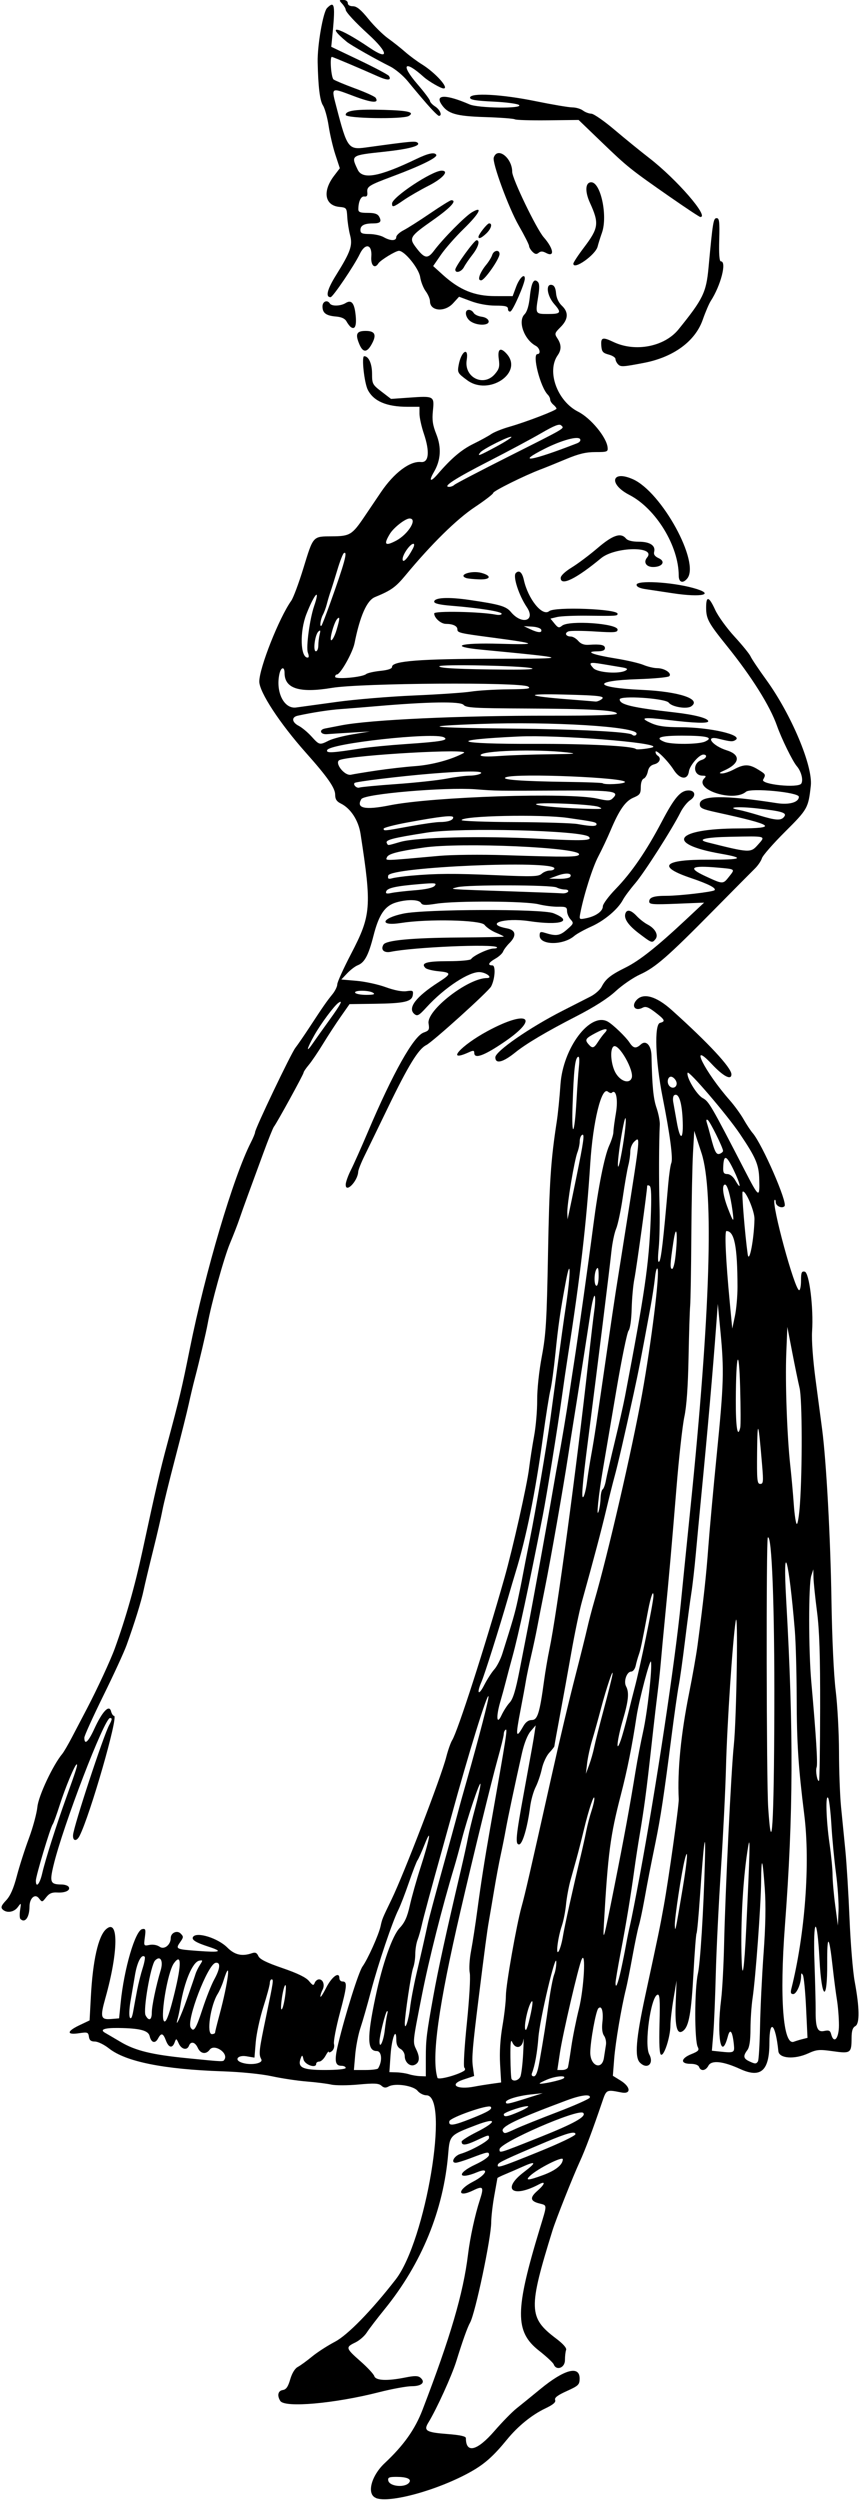 <?xml version="1.0" encoding="UTF-8" standalone="no"?>
<svg xmlns:rdf="http://www.w3.org/1999/02/22-rdf-syntax-ns#" xmlns="http://www.w3.org/2000/svg" height="1111.9" viewBox="0 0 382.5 1111.875" width="382.5" version="1.1" xmlns:cc="http://creativecommons.org/ns#" xmlns:dc="http://purl.org/dc/elements/1.1/">
<path d="m167.15 1110.9c-4.155-1.673-2.076-9.799 3.953-15.454 8.486-7.96 13.458-14.97 16.821-23.721 12.417-32.307 18.124-51.796 20.234-69.092 0.916-7.508 3.112-17.646 5.231-24.145 1.924-5.899 1.523-6.513-2.852-4.375-7.236 3.538-7.3-0.172-0.066-3.886 5.851-3.004 7.389-6.521 1.837-4.202-8.6 3.593-9.398 0.602-0.9-3.374 3.583-1.677 6.094-3.44 6.094-4.279 0-1.581-0.48-1.494-8.424 1.525-2.829 1.075-5.707 1.954-6.397 1.954-2.361 0-0.651-3.125 2.165-3.956 4.722-1.394 12.65-5.817 12.653-7.059 0.005-1.533 0.052-1.543-5.699 1.122-4.763 2.207-6.485 2.333-6.485 0.475 0-0.479 2.953-2.358 6.562-4.175 9.208-4.637 9.283-6.724 0.117-3.24-11.912 4.527-11.962 4.578-12.644 12.8-2.084 25.11-11.796 48.856-28.298 69.19-3.348 4.125-6.916 8.79-7.929 10.367-1.013 1.577-3.325 3.574-5.138 4.438-4.365 2.082-4.238 2.536 2.334 8.321 3.096 2.725 5.867 5.703 6.157 6.618 0.635 2 5.744 2.221 13.825 0.599 4.074-0.818 5.614-0.802 6.663 0.069 2.434 2.02 0.653 3.808-3.792 3.808-2.271 0-8.871 1.21-14.665 2.688-19.743 5.038-41.855 6.992-43.833 3.874-1.52-2.394-1.036-4.54 1.095-4.857 1.504-0.224 2.343-1.426 3.304-4.732 0.799-2.752 2.079-4.853 3.374-5.542 1.148-0.61 3.986-2.673 6.306-4.584 2.32-1.911 6.924-4.891 10.23-6.623 5.633-2.951 16.26-13.848 27.009-27.698 13.37-17.226 24.147-81.902 13.648-81.902-1.268 0-3.032-0.898-3.921-1.996-1.871-2.31-10.009-3.53-12.87-1.929-1.297 0.726-2.131 0.636-3.216-0.346-1.183-1.071-3.138-1.171-10.172-0.522-4.789 0.442-10.247 0.456-12.13 0.03-1.883-0.425-6.798-1.043-10.923-1.372-4.125-0.33-11.086-1.376-15.469-2.326-4.726-1.024-13.691-1.921-22.031-2.205-26.188-0.892-42.981-4.281-50.441-10.181-2.128-1.683-4.939-3.06-6.245-3.06-1.766 0-2.455-0.554-2.682-2.156-0.282-1.991-0.623-2.109-4.453-1.534-5.584 0.837-5.438-0.872 0.306-3.595l4.453-2.111 0.578-10.771c0.853-15.898 3.278-26.647 6.714-29.756 5.685-5.145 5.552 9.919-0.27 30.617-2.395 8.514-2.073 9.67 2.58 9.285l3.523-0.291 0.689-6.915c1.512-15.163 6.501-32.183 9.612-32.79 1.476-0.288 1.623 0.17 1.16 3.618-0.524 3.905-0.502 3.942 2.071 3.427 1.547-0.309 3.391 0.034 4.551 0.846 2.006 1.405 4.884-0.897 4.884-3.905 0-2.313 2.797-3.604 4.38-2.022 1.339 1.339 1.335 1.671-0.047 3.644-2.302 3.286-2.174 3.356 7.45 4.078 10.55 0.791 11.731 0.338 4.919-1.884-5.582-1.821-7.552-3.067-6.792-4.296 1.52-2.459 11.011 0.464 15.24 4.693 3.311 3.311 6.564 4.055 11.007 2.517 1.451-0.502 2.158-0.177 2.815 1.296 0.632 1.417 3.625 2.909 10.719 5.342 6.68 2.291 10.469 4.137 11.794 5.747 1.68 2.041 2.035 2.155 2.549 0.817 0.328-0.855 1.198-1.555 1.932-1.555 1.827 0 2.668 2.573 1.533 4.694-0.514 0.96-0.934 2.282-0.934 2.938 0 0.656 1.16-1.104 2.578-3.91 2.488-4.925 5.859-7.375 5.859-4.259 0 0.811 0.598 1.475 1.328 1.475 2.285 0 2.142 1.834-1.087 13.977-1.727 6.492-2.913 12.705-2.637 13.806 0.293 1.168-0.08 2.486-0.895 3.162-0.768 0.638-1.414 0.791-1.435 0.342-0.021-0.45-0.667 0.342-1.436 1.76s-2.018 2.578-2.775 2.578c-0.757 0-1.376 0.45-1.376 1 0 2.187-5.074 0.441-5.631-1.937-0.477-2.036-0.635-2.12-1.206-0.635-1.615 4.202 0.622 5.323 10.62 5.323 5.603 0 9.342-0.375 9.342-0.938 0-0.516-0.857-0.938-1.904-0.938-2.87 0-3.213-2.299-1.443-9.694 3.115-13.02 9.095-32.054 10.829-34.472 2.354-3.28 7.175-14.013 8.017-17.845 0.743-3.384 0.714-3.312 4.937-12.051 5.525-11.434 21.99-54.306 24.262-63.172 0.795-3.105 1.99-6.509 2.655-7.564 2.451-3.892 14.635-41.71 23.272-72.232 3.719-13.144 10.026-41.189 10.93-48.608 0.45-3.688 1.459-10.184 2.243-14.435 0.784-4.252 1.4-11.424 1.369-15.938-0.034-4.815 0.818-12.858 2.059-19.457 1.847-9.82 2.199-15.66 2.765-45.938 0.595-31.823 1.226-41.32 3.894-58.594 0.518-3.352 1.255-10.734 1.639-16.406 1.105-16.313 13.234-32.4 21.079-27.956 2.303 1.305 7.971 6.755 9.582 9.213 1.774 2.707 2.888 2.9 5.114 0.885 2.276-2.06 4.614 0.437 4.711 5.033 0.285 13.511 0.816 19.04 2.221 23.136 0.884 2.578 1.548 5.953 1.474 7.5-0.386 8.075-0.445 24.838-0.127 35.625 0.198 6.703 0.038 15.352-0.354 19.219-0.474 4.669-0.4 6.716 0.22 6.094 0.836-0.839 1.809-9.188 3.987-34.219 0.381-4.383 1.008-8.713 1.393-9.624 0.832-1.97-0.569-12.556-3.877-29.283-3.191-16.135-3.759-32.356-1.158-33.036 2.551-0.667 2.242-1.358-2.103-4.697-2.998-2.304-4.258-2.774-5.563-2.076-3.453 1.848-5.346-0.812-2.561-3.597 3.068-3.068 8.731-1.365 15.421 4.638 16.356 14.678 26.579 25.68 26.579 28.606 0 2.813-3.593 0.932-8.786-4.6-10.327-11-3.099 3.475 8.074 16.168 2.042 2.32 4.796 6.117 6.118 8.438s3.134 5.062 4.025 6.094c4.297 4.972 15.666 31.058 14.183 32.541-1.15 1.23-3.91-0.08-3.91-1.79 0-0.804-0.221-1.241-0.492-0.97-1.539 1.539 8.957 40.133 10.915 40.133 0.455 0 0.827-1.929 0.827-4.287 0-3.578 0.272-4.236 1.641-3.974 2.025 0.386 3.973 16.148 3.28 26.543-0.262 3.929 0.364 12.583 1.559 21.562 1.098 8.25 2.409 18.164 2.913 22.031 1.861 14.278 3.708 48.143 4.144 75.938 0.268 17.088 1.026 33.309 1.885 40.312 0.79 6.445 1.452 18.68 1.47 27.188 0.018 8.508 0.424 19.477 0.902 24.375 0.478 4.898 1.335 13.547 1.904 19.219 0.569 5.672 1.411 19.383 1.871 30.469 0.46 11.086 1.49 23.685 2.288 27.997 2.2 11.884 2.299 18.799 0.284 19.927-1.196 0.67-1.645 2.114-1.655 5.325-0.022 6.671-0.416 6.948-8.302 5.83-6.071-0.861-7.213-0.761-11.004 0.966-6.11 2.784-12.931 2.278-13.261-0.984-1.245-12.289-3.981-14.806-3.981-3.662 0 12.378-3.823 15.795-12.984 11.601-7.648-3.501-12.778-4.042-14.143-1.492-1.237 2.312-3.372 2.612-4.15 0.583-0.339-0.883-1.772-1.406-3.85-1.406-4.588 0-4.352-2.411 0.422-4.321 3.1-1.24 3.583-1.772 2.853-3.136-1.53-2.859-1.482-25.897 0.069-32.766 1.045-4.628 2.482-27.737 3.096-49.777 0.445-15.999-0.499-9.247-2.22 15.862-0.58 8.467-1.254 15.716-1.498 16.111-0.244 0.394-0.863 8.415-1.377 17.824-0.948 17.367-2 23.386-4.441 25.412-2.809 2.332-3.881-1.474-3.454-12.263l0.396-9.979-1.351 7.969c-0.743 4.383-1.369 9.788-1.391 12.011-0.05 5.056-2.738 13.499-4.144 13.015-0.733-0.253-0.948-4.419-0.71-13.745 0.278-10.889 0.107-13.305-0.917-12.964-3.005 1.002-5.932 22.25-3.651 26.511 2.228 4.164-0.892 6.949-4.144 3.698-2.421-2.421-1.771-10.56 2.385-29.844 6.224-28.882 6.38-29.64 8.241-39.932 2.179-12.057 6.767-44.768 6.64-47.344-0.634-12.818 0.937-28.856 4.638-47.344 1.497-7.477 3.169-16.969 3.716-21.094 2.647-19.961 3.872-31.126 4.785-43.594 0.548-7.477 2.248-26.142 3.778-41.478 3.118-31.254 3.296-37.218 1.626-54.615l-1.17-12.188-0.66 8.906c-1.589 21.432-3.772 46.334-6.821 77.812-0.724 7.477-1.777 18.656-2.34 24.844-0.563 6.188-1.444 13.88-1.958 17.095-0.514 3.215-1.774 12.707-2.799 21.094s-2.279 17.358-2.787 19.937c-0.508 2.578-1.978 12.914-3.267 22.969-3.335 26.02-4.794 35.676-7.083 46.875-2.6 12.719-3.162 15.61-5.011 25.781-0.844 4.641-1.924 9.703-2.401 11.25-0.477 1.547-1.749 7.664-2.828 13.594-1.078 5.93-2.382 12.469-2.898 14.531-2.021 8.083-4.675 23.808-5.235 31.017l-0.589 7.58 3.408 2.106c4.59 2.837 4.818 6.196 0.361 5.311-6.679-1.325-6.624-1.352-8.492 4.142-4.322 12.712-7.625 21.513-10.025 26.719-3 6.506-10.598 25.655-12.09 30.469-10.814 34.897-10.685 38.839 1.577 48.097 3.171 2.394 4.791 4.243 4.464 5.095-0.282 0.735-0.513 2.779-0.513 4.541 0 3.432-3.852 4.859-5.005 1.854-0.285-0.743-3.239-3.489-6.564-6.102-10.761-8.457-10.686-17.814 0.436-54.423 3.302-10.868 3.322-10.097-0.287-11.032-4.053-1.05-4.285-2.58-0.849-5.596 3.366-2.953 3.815-4.556 0.829-2.958-11.932 6.386-16.944 2.27-6.688-5.493 5.669-4.291 5.361-5.04-0.907-2.207-2.163 0.978-5.515 2.433-7.449 3.233-1.934 0.801-3.53 1.583-3.548 1.738-0.018 0.155-0.642 3.657-1.388 7.782s-1.363 9.47-1.374 11.877c-0.03 7.056-7.109 40.615-9.426 44.683-1.134 1.991-3.307 8.082-6.077 17.034-2.008 6.489-8.781 21.375-12.462 27.389-2.208 3.607-0.972 4.342 8.518 5.072 5.551 0.426 8.178 1.002 8.178 1.793 0 7.003 4.982 5.762 12.725-3.17 3.421-3.947 7.816-8.442 9.766-9.989 1.95-1.547 6.755-5.45 10.677-8.674 10.653-8.756 17.488-10.555 17.426-4.585-0.028 2.689-0.529 3.172-5.727 5.52-4.119 1.861-5.547 2.961-5.159 3.973 0.381 0.992-0.885 2.077-4.351 3.728-6.032 2.874-12.211 7.895-17.105 13.897-5.922 7.263-9.882 10.798-15.919 14.206-14.466 8.168-36.268 14.22-42.372 11.763zm14.912-6.923c0.992-1.49-1.144-2.406-5.644-2.422-3.353-0.012-3.999 0.268-3.739 1.619 0.526 2.733 7.689 3.346 9.383 0.803zm59.497-136.64c5.566-2.045 8.755-4.612 8.755-7.045 0-1.479-11.104 4.125-14.505 7.319-2.408 2.261-0.965 2.193 5.75-0.275zm-2.117-10.297c9.494-3.846 16.498-7.201 16.498-7.903 0-1.489-3.671-0.515-13.125 3.482-17.43 7.369-21.037 9.058-21.351 10-0.606 1.818 0.78 1.388 17.978-5.579zm0.604-6.536c15.29-6.091 20.928-9.246 19.347-10.826-2.07-2.07-37.204 13.222-37.204 16.192 0 1.808-0.619 1.994 17.857-5.366zm-10.54-3.811c2.421-1.117 10.714-4.445 18.43-7.396 7.715-2.951 14.184-5.834 14.375-6.407 0.568-1.704-3.819-1.192-10.218 1.195-22.623 8.436-29.644 11.845-28.431 13.808 0.702 1.136 0.847 1.106 5.845-1.199zm-19.661-4.591c7.337-2.931 9.362-4.173 8.389-5.146-1.135-1.135-18.06 4.78-18.376 6.423-0.442 2.296 1.74 2.017 9.987-1.277zm20.87-2.881c2.561-1.102 4.463-2.195 4.228-2.43-0.729-0.729-10.879 2.557-10.879 3.522 0 1.367 1.513 1.119 6.652-1.091zm3.245-5.966 7.447-2.343-5.156 0.543c-5.778 0.608-11.25 2.26-11.25 3.395 0 1.113 0.817 0.967 8.959-1.594zm-15.407-6.507 4.333-0.604-0.463-8.164c-0.301-5.302 0.07-11.261 1.058-17.001 0.836-4.86 1.52-10.901 1.52-13.424 0-4.754 4.694-31.387 6.982-39.613 1.533-5.513 3.725-15.05 13.142-57.188 4.011-17.949 7.726-33.585 11.025-46.406 2.056-7.992 4.312-17.062 5.012-20.156 0.7-3.094 2.113-8.511 3.14-12.039 6.01-20.657 16.806-67.411 21.249-92.024 4.182-23.168 7.992-54.097 6.883-55.89-0.343-0.555-0.851 1.247-1.13 4.003-0.279 2.756-1.167 8.598-1.974 12.98-4.255 23.11-5.312 28.551-7.465 38.438-3.997 18.348-7.177 32.139-8.538 37.031-0.717 2.578-2.407 9.328-3.755 15-2.216 9.322-5.227 20.693-10.8 40.781-1.073 3.867-3.176 13.992-4.674 22.5-1.498 8.508-3.806 21.257-5.129 28.331-1.323 7.074-2.405 13.064-2.405 13.311 0 0.247-1.026 1.557-2.281 2.91s-2.73 4.553-3.278 7.111c-0.548 2.557-1.792 6.218-2.764 8.134-0.972 1.917-2.066 5.805-2.432 8.641-1.198 9.284-3.423 16.875-4.947 16.875-1.751 0-1.44-3.408 2.055-22.5 3.899-21.301 4.326-23.693 4.848-27.188l0.49-3.281-2.256 2.637c-1.395 1.631-2.873 5.386-3.874 9.844-3.079 13.717-6.27 28.791-7.184 33.925-0.504 2.836-1.515 7.898-2.246 11.25s-2.03 10.312-2.888 15.469c-0.857 5.156-1.933 11.484-2.389 14.062-0.745 4.202-1.777 11.974-4.544 34.219-2.69 21.629-3.1 26.46-2.572 30.312l0.581 4.242-4.745 1.576c-6.684 2.22-2.976 4.642 4.799 3.134 1.805-0.35 5.231-0.908 7.614-1.24zm32.182-2.472c1.439-1.399-3.571-1.021-7.339 0.553-1.868 0.78-3.396 1.567-3.396 1.747 0 0.656 9.868-1.459 10.734-2.3zm-44.385-3.271c0.578-0.358 0.652-0.968 0.175-1.446-0.478-0.478-0.004-8.861 1.122-19.848 1.088-10.614 1.655-20.457 1.284-22.27-0.374-1.825-0.118-6.125 0.582-9.812 0.686-3.609 1.952-11.836 2.814-18.281 1.577-11.798 3.213-22.254 5.649-36.094 7.51-42.668 7.803-44.544 6.879-43.973-0.436 0.269-0.792 1.124-0.792 1.899s-1.26 5.919-2.8 11.429c-2.556 9.145-10.457 41.467-16.428 67.207-9.835 42.392-13.01 65.355-10.27 74.261 0.324 1.054 8.6-1.104 11.785-3.073zm25.051 2.639c0.463-0.902 1.044-5.648 1.292-10.547 0.248-4.898 0.279-7.535 0.069-5.859-0.46 3.677-3.564 4.264-4.953 0.938-0.629-1.506-0.855 0.44-0.792 6.797 0.049 4.898 0.273 9.223 0.497 9.609 0.744 1.281 3.031 0.729 3.886-0.938zm-42.01-8.49c0-8.031 0.313-10.598 3.332-27.36 2.165-12.02 5.673-28.087 12.179-55.781 1.333-5.672 2.79-12.304 3.239-14.737 0.449-2.433 1.898-8.397 3.221-13.252 1.323-4.855 2.375-9.614 2.338-10.576-0.081-2.117-5.899 15.179-8.4 24.97-0.988 3.867-2.432 9.141-3.209 11.719-5.476 18.171-11.289 41.193-14.44 57.188-4.207 21.355-4.145 20.73-2.418 24.37 1.665 3.508 1.325 5.806-0.988 6.694-2 0.77-4.23-1.32-4.23-3.95 0-1.236-0.819-2.634-1.875-3.199-1.269-0.679-1.875-1.963-1.875-3.97 0-6.186-2.043-0.857-2.559 6.677l-0.521 7.606 3.181 0.093c1.749 0.051 4.236 0.431 5.525 0.844s3.504 0.793 4.922 0.844l2.578 0.093v-8.265zm50.502 1.937c1.912-10.847 2.926-17.251 4.265-26.953 0.712-5.156 1.758-10.563 2.326-12.014 0.567-1.452 0.992-3.983 0.944-5.625-0.143-4.893-7.332 25.439-7.959 33.577-0.527 6.853-1.547 12.503-2.888 15.996-0.303 0.789 0.045 1.348 0.839 1.348 0.939 0 1.699-1.946 2.472-6.328zm-71.737 2.805c2.017-3.263 1.659-7.727-0.618-7.727-4.228 0-4.369-5.909-0.571-23.906 3.148-14.916 7.503-27.351 10.805-30.851 2.248-2.383 3.363-4.864 4.522-10.062 0.846-3.794 2.97-11.329 4.721-16.743 4.097-12.672 5.177-18.748 1.834-10.323-1.327 3.346-2.749 6.51-3.159 7.031-0.41 0.521-2.122 4.956-3.805 9.854-1.682 4.898-3.797 10.383-4.7 12.188-2.693 5.384-8.984 24.061-12.159 36.094-1.632 6.188-3.754 13.588-4.715 16.446-0.961 2.858-2.009 8.237-2.328 11.953l-0.581 6.757h5.158c2.837 0 5.355-0.32 5.597-0.71zm84.441-0.462c0.184-0.645 0.858-4.758 1.497-9.141 0.639-4.383 2.163-11.967 3.386-16.854 2.233-8.923 3.209-26.348 1.235-22.053-1.409 3.067-8.416 33.131-9.669 41.484l-1.16 7.734h2.188c1.203 0 2.339-0.527 2.523-1.172zm16.009-4.219c0.303-1.934 0.711-4.57 0.908-5.859s-0.19-3.091-0.859-4.003c-0.767-1.046-1.043-3.197-0.748-5.816 0.559-4.957-0.264-7.87-1.79-6.344-1.086 1.086-3.55 14.579-3.582 19.612-0.038 6.012 5.183 8.085 6.072 2.411zm-152.4 0.596c-1.214-2.268-1.051-3.703 2.167-19.112 3.223-15.434 3.368-16.406 2.448-16.406-0.444 0-0.812 0.738-0.818 1.641-0.006 0.902-1.288 5.648-2.849 10.547-1.561 4.898-3.096 11.991-3.411 15.762l-0.572 6.856-3.61-0.61c-3.586-0.606-5.466 1.462-2.438 2.684 3.865 1.56 10.143 0.619 9.084-1.361zm220.91 0.936c0.355-0.575 0.774-7.642 0.93-15.703 0.156-8.062 0.866-22.673 1.579-32.47 0.872-11.993 1.045-21.335 0.53-28.594-0.987-13.917-1.531-15.011-1.632-3.281-0.092 10.675-2.452 42.903-3.81 52.031-0.499 3.352-0.915 9.494-0.926 13.649-0.013 5.167-0.454 8.13-1.395 9.375-1.926 2.547-1.765 3.718 0.673 4.894 2.767 1.334 3.28 1.347 4.051 0.098zm-237.27-0.82c1.803-2.917-4.557-7.123-6.582-4.353-1.633 2.234-4.075 1.855-5.295-0.823-1.194-2.62-3.098-3.076-3.918-0.938-0.846 2.205-3.341 1.649-4.554-1.014-1.065-2.337-1.127-2.353-1.825-0.469-1.026 2.774-2.645 2.415-3.882-0.861-1.249-3.309-2.081-3.519-3.494-0.881-1.293 2.417-3.031 1.922-3.735-1.064-0.59-2.503-4.29-3.475-13.736-3.611-6.409-0.092-8.638 0.702-6.07 2.161 1.017 0.578 4.1 2.387 6.851 4.021 6.579 3.906 13.898 5.701 29.589 7.255 16.787 1.663 15.996 1.636 16.651 0.575zm226.57-6.514c-0.609-6.04-1.684-7.573-2.678-3.819-3.02 11.398-5.065 0.204-2.997-16.405 0.514-4.125 1.103-15.094 1.31-24.375 0.523-23.485 3.175-77.868 4.32-88.594 1.236-11.578 2.008-62.535 0.836-55.197-1.354 8.48-3.824 45.723-4.313 65.041-0.248 9.797-1.264 30.258-2.257 45.469-0.993 15.211-2.018 36.094-2.278 46.406-0.26 10.312-0.756 22.201-1.103 26.42l-0.631 7.67 3.65 0.384c6.191 0.652 6.494 0.504 6.141-3zm-155.3-6.42c0.336-2.957 0.84-6.22 1.12-7.251 0.28-1.031 0.217-1.601-0.14-1.265-0.75 0.706-3.252 10.764-3.301 13.274-0.078 3.941 1.761 0.173 2.321-4.758zm185.74 3.885 2.292-0.575-0.627-13.249c-0.345-7.287-0.981-13.882-1.413-14.655-0.622-1.113-0.793-0.995-0.815 0.563-0.05 3.42-2.031 7.874-3.503 7.874-1.049 0-1.261-0.618-0.818-2.384 6.078-24.218 8.43-55.792 5.754-77.251-2.661-21.34-3.34-31.761-3.39-52.084-0.028-11.344-0.4-24.844-0.826-30-2.65-32.07-5.446-41.892-3.836-13.477 3.314 58.5 3.171 95.346-0.564 144.73-2.438 32.234-0.81 53.49 3.956 51.661 0.824-0.316 2.53-0.834 3.791-1.15zm16.278-6.213c-0.003-3.223-0.406-8.303-0.895-11.29-0.489-2.987-1.355-9.66-1.924-14.83-1.546-14.053-2.478-14.7-2.401-1.666 0.106 17.947-2.467 16.861-3.432-1.449-1.065-20.198-2.929-19.073-2.229 1.345 0.309 9.023 0.542 18.458 0.517 20.965-0.081 8.072 0.753 10.174 3.772 9.511 2.102-0.462 2.701-0.201 3.107 1.351 1.214 4.643 3.491 2.072 3.485-3.937zm-277.47 3.281c0.012-0.387 0.874-3.867 1.915-7.734 4.05-15.041 5.411-26.684 1.781-15.234-0.613 1.934-1.754 4.532-2.536 5.774-3.206 5.095-5.058 17.898-2.589 17.898 0.773 0 1.416-0.316 1.428-0.703zm-5.648-10.312c1.642-5.027 4.002-10.987 5.243-13.243 2.718-4.939 2.962-7.884 0.617-7.451-3.489 0.645-13.055 25.596-11.055 28.833 1.346 2.177 2.328 0.639 5.195-8.14zm145.18 5.625c1.54-6.173 2.07-10.051 1.246-9.111-1.729 1.97-3.885 12.627-2.555 12.627 0.238 0 0.827-1.582 1.31-3.516zm-52.821-6.267c0.345-3.127 1.617-9.905 2.827-15.061 2.225-9.484 3.602-15.558 5.132-22.642 0.462-2.14 3.338-12.898 6.391-23.906s6.046-21.913 6.651-24.233c0.605-2.32 1.458-5.484 1.894-7.031 0.437-1.547 1.45-5.133 2.251-7.969 5.8-20.518 10.034-36.911 9.752-37.757-0.526-1.579-8.855 25.35-16.605 53.695-0.916 3.352-2.611 9.469-3.766 13.594-4.966 17.742-8.598 31.197-9.364 34.688-0.452 2.062-1.275 4.938-1.829 6.389-0.554 1.452-1.007 4.272-1.007 6.267s-0.431 4.762-0.958 6.147c-0.867 2.28-3.724 21.384-3.708 24.79 0.017 3.523 1.749-1.643 2.337-6.97zm-104.72-6.76c3.137-12.878 3.039-17.642-0.271-13.16-2.993 4.052-6.491 25.971-4.14 25.942 0.892-0.011 2.282-4.038 4.412-12.781zm5.519 2.742c1.762-5.04 3.459-10.01 3.77-11.04 0.311-1.031 1.208-2.87 1.993-4.087 1.323-2.05 1.3-2.187-0.308-1.875-2.98 0.578-6.658 9.334-8.412 20.024-0.338 2.062-0.856 4.594-1.15 5.625-1.507 5.278 1.313-0.66 4.107-8.649zm-22.157-4.01c0.549-2.836 1.645-7.188 2.436-9.67 0.791-2.483 1.195-4.758 0.897-5.056-1.367-1.367-3.294 2.216-4.281 7.96-0.595 3.463-1.526 8.905-2.069 12.093-0.543 3.188-0.643 6.352-0.222 7.031 0.502 0.81 1.019-0.216 1.503-2.984 0.406-2.32 1.186-6.539 1.735-9.375zm6.497 10.14c0-2.957 1.892-11.994 3.944-18.838 1.274-4.251-0.149-6.773-2.475-4.385-1.946 1.998-5.438 22.174-4.23 24.432 1.447 2.703 2.76 2.128 2.76-1.209zm59.416-8.263c0.37-3.188 0.278-4.62-0.242-3.75-0.462 0.773-1.115 3.727-1.452 6.562-0.385 3.243-0.295 4.635 0.242 3.75 0.47-0.773 1.123-3.727 1.452-6.562zm149.3-10.922c0.77-3.532 1.77-8.531 2.223-11.109 0.452-2.578 1.274-6.586 1.827-8.906 0.553-2.32 2.456-12.023 4.23-21.562 7.251-39 15.824-95.852 18.306-121.41 0.501-5.156 2.418-24.141 4.26-42.188 8.823-86.422 10.519-140.86 4.922-157.97l-3.22-9.844-0.559 9.844c-0.307 5.414-0.639 22.078-0.737 37.031-0.098 14.953-0.334 28.875-0.525 30.938-0.191 2.062-0.513 12.434-0.715 23.048-0.244 12.778-0.872 21.647-1.858 26.25-0.819 3.823-2.37 17.709-3.448 30.858-2.328 28.412-3.345 39.93-5.131 58.125-0.734 7.477-1.583 16.547-1.888 20.156-0.304 3.609-0.953 9.727-1.443 13.594-0.49 3.867-1.358 11.25-1.929 16.406-2.146 19.362-2.644 23.631-3.613 30.938-0.547 4.125-1.607 11.086-2.355 15.469-0.749 4.383-1.823 11.344-2.388 15.469-1.651 12.064-3.693 24.461-6.14 37.272-1.256 6.578-2.284 12.66-2.284 13.516 0 3.017 1.079 0.421 2.464-5.928zm55.662-18.249c1.609-33.354 1.83-41.99 0.947-36.922-2.287 13.12-3.513 33.815-2.995 50.547 0.319 10.291 1.166 4.654 2.048-13.625zm-81.538 3.544c0.709-4.406 4.325-20.723 8.033-36.247 0.801-3.352 1.875-8.203 2.388-10.781 0.513-2.578 1.537-6.495 2.275-8.705 0.738-2.209 1.323-4.741 1.301-5.625-0.061-2.392-2.478 4.802-4.657 13.861-1.054 4.383-2.502 10.078-3.217 12.656-0.715 2.578-1.948 7.008-2.739 9.844-0.791 2.836-1.685 7.674-1.987 10.751-0.302 3.077-1.125 7.296-1.831 9.375-1.824 5.377-2.865 13.729-1.425 11.434 0.594-0.947 1.431-3.9 1.859-6.562zm22.977-22.654c4.328-21.755 6.718-34.776 9.38-51.094 0.799-4.898 2.296-12.703 3.327-17.344 1.892-8.518 4.093-28.031 3.505-31.082-0.352-1.828-5.341 17.121-6.456 24.52-1.946 12.916-4.096 23.638-6.958 34.688-4.699 18.148-5.727 25.958-7.521 57.188-0.516 8.98-0.185 7.798 4.723-16.875zm30.314 1.187c2.059-12.311 2.559-19.088 0.952-12.906-1.429 5.498-4.588 26.324-4.463 29.427 0.139 3.446 0.293 2.719 3.511-16.521zm68.182-6.636c-0.772-5.769-1.686-15.34-2.033-21.27-0.346-5.93-0.988-11.414-1.425-12.188-1.279-2.261-0.942 9.752 0.565 20.156 0.747 5.156 1.361 11.484 1.364 14.062 0.003 2.578 0.539 8.695 1.19 13.594l1.184 8.906 0.279-6.386c0.153-3.513-0.353-11.106-1.125-16.875zm-27.427-72.832c0.135-45.709-1.101-78.282-2.902-76.482-0.766 0.766-0.614 108.27 0.17 120.08 1.583 23.861 2.58 7.952 2.732-43.594zm20.373-0.552c0.043-23.651-0.316-34.672-1.404-43.041-0.804-6.188-1.502-12.938-1.55-15l-0.088-3.75-0.902 2.812c-1.254 3.91-1.243 33.213 0.018 47.344 2.139 23.969 2.913 36.426 2.355 37.882-0.6 1.562 0.337 6.721 1.085 5.974 0.236-0.236 0.455-14.735 0.486-32.22zm-100.47 17.239c0.446-2.216 2.346-9.725 4.224-16.686 1.877-6.961 3.617-13.922 3.866-15.469 0.646-4.008-2.742 6.031-5.22 15.469-1.151 4.383-2.858 10.5-3.795 13.594-0.936 3.094-1.948 7.734-2.249 10.312l-0.546 4.688 1.455-3.939c0.8-2.166 1.819-5.752 2.265-7.969zm15.018-14.633c1.093-4.481 2.385-9.624 2.871-11.429 2.475-9.195 8.449-38.303 8.449-41.17 0-3.076-1.221 0.277-2.424 6.657-2.791 14.806-3.305 17.251-4.1 19.513-0.453 1.289-1.077 3.504-1.387 4.922-0.31 1.422-1.196 2.578-1.974 2.578-1.97 0-3.492 4.34-2.303 6.562 1.448 2.706 1.102 6.338-1.426 14.952-2.549 8.686-3.284 15.628-0.968 9.133 0.701-1.964 2.168-7.238 3.261-11.719zm-46.614 5.441c1.07-1.9 2.33-2.82 3.84-2.82 2.519 0 3.493-3.12 5.417-17.344 0.558-4.125 1.634-10.453 2.392-14.062 3.294-15.692 12.098-80.774 17.249-127.5 1.08-9.797 2.317-20.344 2.749-23.438 0.432-3.094 0.495-5.938 0.141-6.32-0.355-0.382-1.193 2.993-1.863 7.5-1.283 8.626-6.161 39.874-7.719 49.445-0.504 3.094-1.495 9.422-2.202 14.062-2.166 14.207-7.782 46.198-10.369 59.062-1.348 6.703-2.878 14.508-3.401 17.344-0.523 2.836-1.737 8.531-2.699 12.656-0.962 4.125-2.019 9.188-2.351 11.25-0.331 2.062-1.407 7.909-2.391 12.992-2.266 11.701-2.06 12.912 1.214 7.158zm-6-10.6c1.455-1.548 2.642-5.434 4.366-14.285 1.302-6.687 2.989-15.322 3.748-19.189 1.995-10.165 8.583-46.392 10.826-59.531 1.056-6.188 2.33-13.359 2.831-15.938 1.156-5.954 3.638-20.809 4.698-28.125 0.448-3.094 1.44-9.633 2.203-14.531 1.692-10.856 6.474-44.943 8.549-60.938 2.184-16.834 4.937-30.58 7.058-35.235 1.011-2.22 1.839-4.896 1.839-5.946 0-1.05 0.502-4.836 1.115-8.413 1.047-6.108 0.048-10.944-1.866-9.03-0.266 0.266-1.042 0.019-1.726-0.548-2.799-2.323-6.626 13.334-7.818 31.985-1.692 26.464-4.508 50.748-9.842 84.844-0.807 5.156-2.08 13.85-2.83 19.32-1.779 12.979-6.695 43.453-8.452 52.399-6.306 32.103-10.76 52.832-13.497 62.812-1.061 3.867-2.409 8.93-2.996 11.25-0.587 2.32-1.649 6.196-2.359 8.614-2.002 6.814-1.672 10.808 0.507 6.14 0.906-1.94 2.546-4.485 3.645-5.655zm-6.87-14.72c1.161-1.289 2.779-4.453 3.594-7.031 4.578-14.467 5.538-17.796 6.81-23.611 0.769-3.514 1.78-8.499 2.246-11.077 0.467-2.578 1.919-9.961 3.227-16.406 2.42-11.922 7.459-41.443 8.963-52.5 0.456-3.352 1.284-9.469 1.84-13.594 3.374-25.018 4.052-29.917 5.256-37.969 2.152-14.389 2.069-21.973-0.112-10.312-2.451 13.104-3.334 19.19-4.621 31.875-0.707 6.961-1.715 14.344-2.241 16.406-0.526 2.062-2.027 11.555-3.335 21.094-3.378 24.627-7.413 44.507-12.179 60-0.714 2.32-2.209 7.383-3.323 11.25-3.828 13.291-10.441 34.222-11.784 37.297-2.3 5.266-1.387 6.549 1.145 1.609 1.321-2.578 3.352-5.742 4.513-7.031zm135.94-73.359c1.121-15.83 1.032-46.836-0.148-51.797-0.613-2.578-2.09-9.75-3.281-15.938l-2.166-11.25-0.469 11.719c-0.516 12.905 0.349 37.026 1.8 50.156 0.513 4.641 1.206 12.34 1.541 17.109 0.335 4.769 0.946 8.672 1.359 8.672 0.413 0 1.027-3.902 1.365-8.672zm-88.658-2.757c0.051-1.903 0.468-3.692 0.925-3.974 0.457-0.283 1.115-2.1 1.461-4.04 0.347-1.939 2.112-9.643 3.923-17.12 1.811-7.477 3.856-16.547 4.545-20.156 8.849-46.382 10.588-58.316 11.417-78.373 0.438-10.588 0.307-14.807-0.474-15.29-0.593-0.366-1.078-0.325-1.078 0.092-0 2.055-4.811 37.013-5.676 41.242-0.546 2.672-1.092 8.64-1.213 13.262-0.131 5.012-0.691 8.971-1.387 9.81-0.642 0.773-3.054 12.524-5.36 26.113s-4.986 29.348-5.955 35.019c-2.029 11.88-3.158 22.784-1.99 19.219 0.422-1.289 0.81-3.901 0.862-5.804zm-6.035-7.321c0.354-2.836 1.218-8.32 1.921-12.188 1.315-7.241 2.14-12.692 7.017-46.406 1.567-10.828 3.282-22.43 3.812-25.781 0.53-3.352 2.668-16.852 4.75-30 6.265-39.563 6.25-39.404 3.628-37.031-1.076 0.973-1.875 2.888-1.875 4.49 0 1.536-0.397 4.318-0.882 6.183-0.485 1.865-1.591 8.242-2.458 14.171-0.867 5.93-2.207 12.258-2.978 14.062-0.77 1.805-1.722 6.445-2.115 10.312-0.677 6.662-6.204 51.278-10.394 83.906-2.557 19.906-3.087 26.624-1.96 24.844 0.489-0.773 1.179-3.727 1.533-6.562zm77.892-7.266c-1.674-19.967-2.087-21.09-2.242-6.094-0.131 12.689 0.025 14.297 1.391 14.297 1.361 0 1.459-0.944 0.851-8.203zm-9.726-16.875c0.21-0.902 0.188-8.812-0.05-17.578-0.524-19.346-1.852-15.644-1.934 5.391-0.047 12.117 0.796 17.295 1.984 12.188zm-1.235-62.578c-0.035-18.027-1.369-24.768-4.915-24.829-0.903-0.016-0.288 13.149 1.484 31.778l1.107 11.636 1.169-5.542c0.643-3.048 1.163-8.917 1.155-13.042zm-61.755-4.922c-0.01-3.221-0.266-4.064-0.923-3.047-1.198 1.853-1.198 7.5 0 7.5 0.516 0 0.931-2.004 0.923-4.453zm34.094-7.969c1.24-10.325 0.558-16.33-0.825-7.266-1.497 9.812-1.609 12.188-0.573 12.188 0.444 0 1.073-2.215 1.398-4.922zm35.213-17.226c0.077-3.658-4.124-13.334-5.286-12.172-0.458 0.458 1.099 19.509 2.268 27.757 0.657 4.633 2.826-6.573 3.018-15.585zm-9.79-3.868c-0.927-6.745-2.284-11.484-3.289-11.484-1.54 0-0.995 4.698 1.208 10.426 2.56 6.656 2.872 6.815 2.081 1.058zm-69.522-14.297c3.418-16.754 3.866-20.051 2.621-19.282-0.572 0.353-1.04 1.645-1.04 2.87s-0.457 3.415-1.016 4.867c-1.357 3.527-4.637 23.085-4.502 26.842l0.108 2.985 0.719-3.281c0.395-1.805 1.795-8.555 3.109-15zm81.437 0.51c-0.182-6.608-1.474-9.639-8.652-20.302-5.671-8.424-22.787-28.428-23.218-27.135-0.658 1.974 4.037 9.821 6.752 11.285 2.723 1.468 3.67 3.098 18.655 32.119 6.363 12.322 6.697 12.531 6.462 4.033zm-11.451-4.325c-3.279-6.779-4.429-6.938-4.59-0.637-0.051 1.994 0.369 2.578 1.853 2.578 1.139 0 2.561 1.119 3.498 2.752 2.964 5.164 2.437 1.919-0.761-4.693zm-47.912-21.965c-0.041-2.418-0.684-0.252-1.809 6.094-0.96 5.414-1.725 11.531-1.701 13.594 0.028 2.373 0.692 0.134 1.809-6.094 0.971-5.414 1.736-11.531 1.701-13.594zm43.256 13.599c0-1.394-5.805-13.131-6.798-13.744-0.634-0.392-0.788 0.034-0.422 1.171 0.317 0.983 1.068 3.686 1.669 6.006 1.829 7.058 2.558 8.448 4.116 7.85 0.789-0.303 1.435-0.88 1.435-1.282zm-17.992-14.468c-0.399-7.6-1.804-11.473-3.732-10.281-0.487 0.301-0.679 1.668-0.427 3.037 0.253 1.369 0.958 5.337 1.567 8.817 1.58 9.023 3.099 8.101 2.591-1.572zm-47.188-7.895c0.307-5.493 0.791-12.249 1.075-15.013 0.341-3.325 0.19-4.825-0.448-4.431-1.279 0.79-1.833 5.845-2.374 21.646-0.52 15.189 0.872 13.435 1.746-2.201zm44.555-7.61c0-1.013-0.844-2.294-1.875-2.845-1.889-1.011-2.933 2.38-1.25 4.062 1.281 1.281 3.125 0.563 3.125-1.217zm-20.013-2.412c1.245-3.244-5.722-15.504-8.008-14.091-1.856 1.147-1.201 8.59 1.068 12.147 2.253 3.531 5.935 4.563 6.94 1.944zm-14.943-16.137c0.908-1.418 2.203-3.156 2.879-3.862 2.209-2.308 0.321-2.322-4-0.029-4.535 2.406-4.89 2.993-3.064 5.067 1.679 1.907 2.328 1.725 4.185-1.176zm-256.94 390.09c-0.35-0.35-0.404-2.143-0.12-3.984 0.51-3.308 0.497-3.323-1.041-1.239-1.694 2.295-4.978 2.772-6.767 0.983-0.876-0.876-0.529-1.76 1.565-3.984 1.892-2.01 3.312-5.224 4.78-10.827 1.149-4.383 3.559-11.918 5.357-16.746 1.798-4.827 3.508-11.156 3.8-14.062 0.492-4.895 6.955-18.64 11.08-23.567 0.648-0.773 2.589-4.104 4.314-7.401s4.705-8.992 6.623-12.656c4.616-8.82 10.523-21.58 12.418-26.83 4.89-13.52 8.916-27.71 12.239-43.12 6.047-28.04 7.853-35.84 11.072-47.81 5.468-20.35 6.508-24.73 10.014-42.19 6.923-34.483 19.389-76.61 27.205-91.929 1.016-1.992 1.847-4.018 1.847-4.503 0-1.576 15.983-35.042 17.931-37.544 1.041-1.337 3.963-5.595 6.495-9.462 5.925-9.051 7.379-11.143 9.991-14.369 1.18-1.458 2.145-3.44 2.145-4.406 0-0.966 2.763-7.064 6.139-13.551 8.929-17.155 9.22-20.841 4.213-53.344-0.929-6.033-4.397-11.363-8.797-13.522-1.835-0.9-2.493-1.932-2.493-3.913 0-2.997-3.385-7.844-13.108-18.771-11.527-12.954-20.642-26.889-20.642-31.56 0-6.056 8.822-28.346 14.224-35.94 0.917-1.289 3.336-7.778 5.375-14.419 4.469-14.554 4.119-14.164 12.743-14.22 7.976-0.052 8.949-0.647 14.492-8.861 1.914-2.836 5.19-7.688 7.28-10.781 5.804-8.591 12.879-13.922 17.786-13.403 3.526 0.373 4.024-4.525 1.286-12.634-1.065-3.153-1.936-7.128-1.936-8.832v-3.099h-5.282c-9.31 0-15.074-2.443-17.684-7.498-1.588-3.075-2.886-15.002-1.633-15.002 2.009 0 3.505 3.341 3.505 7.827 0 4.463 0.211 4.859 4.219 7.934l4.219 3.236 8.161-0.579c10.974-0.779 11.133-0.69 10.47 5.814-0.423 4.157-0.1 6.408 1.504 10.442 2.358 5.934 2.014 11.544-1.026 16.772-2.472 4.25-1.579 4.762 1.684 0.965 5.995-6.977 10.548-10.839 15.822-13.421 3.065-1.501 6.628-3.453 7.917-4.339 1.289-0.886 4.875-2.336 7.969-3.223 7.655-2.194 21.094-7.351 21.094-8.094 0-0.332-0.633-1.13-1.406-1.772-0.773-0.642-1.406-1.664-1.406-2.271 0-0.607-0.473-1.577-1.051-2.155-3.35-3.35-7.08-18.09-4.59-18.09 1.598 0 1.03-2.697-0.771-3.661-5.164-2.764-8.08-10.925-5.003-14.002 1.127-1.127 1.942-3.798 2.35-7.693 0.671-6.423 1.784-8.534 3.562-6.756 0.788 0.788 0.817 2.65 0.109 6.984-1.189 7.272-1.163 7.316 4.34 7.316 5.854 0 6.235-0.579 2.892-4.386-3.24-3.69-3.966-9.099-1.151-8.565 1.134 0.215 1.728 1.359 1.925 3.702 0.177 2.119 1.145 4.199 2.578 5.546 3.082 2.895 2.897 6.057-0.555 9.509-2.692 2.692-2.769 2.971-1.406 5.051 1.794 2.737 1.832 5.045 0.124 7.484-5.014 7.158-0.206 20.418 9.11 25.123 5.582 2.819 12.603 11.322 13.08 15.841 0.208 1.969-0.135 2.102-5.403 2.102-4.266 0-7.438 0.76-13.125 3.144-4.125 1.729-9.188 3.78-11.25 4.558-7.11 2.682-21.094 9.62-21.094 10.466 0 0.466-3.709 3.319-8.242 6.34-8.024 5.347-19.233 16.374-30.664 30.165-4.531 5.467-6.445 6.838-13.72 9.833-3.577 1.472-6.643 8.408-9.047 20.466-0.847 4.247-6.311 13.935-7.86 13.935-0.429 0-0.78 0.471-0.78 1.047 0 1.263 12.036 0.214 13.763-1.2 0.609-0.498 3.457-1.149 6.328-1.445 3.473-0.358 5.221-0.96 5.221-1.796 0-2.621 12.451-3.579 46.735-3.596 33.4-0.017 33.074-0.209-6.818-4.019-15.149-1.447-9.883-3.18 8.039-2.645 17.536 0.523 16.873-0.083-2.956-2.697-15.102-1.991-15.938-2.186-15.938-3.722 0-1.472-2-2.426-5.088-2.426-2.264 0-5.225-2.633-5.225-4.647 0-1.204 20.577-0.797 27.422 0.542 1.418 0.277 2.578 0.098 2.578-0.4 0-0.976-9.869-2.55-22.266-3.55-5.27-0.425-7.734-1.001-7.734-1.807 0-1.867 6.253-2.174 15.78-0.774 13.417 1.972 16.209 2.789 18.35 5.366 4.867 5.859 11.154 3.932 7.06-2.164-3.581-5.332-6.296-13.772-4.884-15.184 1.472-1.472 2.825-0.316 3.563 3.045 1.878 8.552 8.245 16.421 11.261 13.918 2.497-2.072 30.433-1.013 30.433 1.155 0 0.984-0.492 1.016-13.125 0.86-5.93-0.074-12.119 0.188-13.753 0.581l-2.972 0.715 1.806 2.22c1.565 1.924 2.011 2.049 3.351 0.938 3.041-2.524 24.694-1.006 24.694 1.731 0 1.287-1.277 1.391-10.134 0.831-5.574-0.353-10.845-0.369-11.713-0.035-1.907 0.732-1.18 2.285 1.069 2.285 0.886 0 2.36 0.874 3.275 1.943 1.138 1.329 2.61 1.878 4.662 1.739 5.31-0.361 7.217 0.028 7.217 1.475 0 0.995-1.028 1.415-3.516 1.435-5.68 0.046-1.719 1.557 8.312 3.171 4.899 0.788 10.451 2.078 12.338 2.867 1.887 0.788 4.63 1.434 6.094 1.434 3.272 0 6.71 2.297 5.366 3.584-0.516 0.494-6.75 1.083-13.855 1.308-20.93 0.665-19.836 3.793 1.667 4.767 16.706 0.757 26.732 4.116 21.933 7.348-1.956 1.318-8.572 0.225-9.936-1.641-1.434-1.962-21.841-3.324-21.841-1.458 0 2.317 5.5 3.62 24.375 5.773 9.068 1.035 15 2.594 15 3.943 0 1.029-6.126 0.828-17.812-0.583-11.324-1.367-13.028-1.039-7.487 1.442 2.962 1.326 6.188 1.77 12.98 1.787 13.177 0.033 27.903 3.439 24.48 5.663-1.328 0.863-2.048 0.809-7.707-0.572-6.126-1.495-2.699 3.146 3.85 5.213 6.336 2 5.789 5.867-1.272 8.984-2.169 0.957-2.38 1.25-0.924 1.278 1.039 0.02 3.463-0.807 5.387-1.838 4.437-2.378 6.715-2.362 10.66 0.076 3.513 2.171 3.519 2.184 2.261 4.535-1.143 2.135 15.664 3.845 16.973 1.727 0.974-1.577-0.025-5.452-1.998-7.745-1.854-2.155-6.787-12.214-8.82-17.986-3.113-8.839-11.216-21.756-22.24-35.451-8.318-10.334-9.255-12.064-9.262-17.109-0.007-5.348 1.259-5.018 4.037 1.051 1.268 2.77 5.135 8.119 8.594 11.888s6.668 7.725 7.132 8.792c0.464 1.067 3.594 5.737 6.955 10.378 11.146 15.39 20.812 38.363 19.838 47.147-1.099 9.91-1.401 10.45-11.453 20.466-5.294 5.274-9.923 10.571-10.287 11.77-0.364 1.199-1.774 3.268-3.132 4.597s-9.721 9.767-18.583 18.75c-20.242 20.519-25.635 25.223-32.508 28.353-3.023 1.377-7.899 4.72-10.836 7.429-3.539 3.264-9.521 7.072-17.729 11.288-12.954 6.653-22.122 12.087-26.877 15.93-5.537 4.476-8.906 5.304-8.906 2.191 0-2.684 15.386-13.325 30-20.748 4.898-2.488 10.504-5.348 12.458-6.354 1.953-1.007 4.125-2.94 4.826-4.295 1.807-3.495 3.932-5.201 10.589-8.503 6.249-3.099 13.874-9.146 26.875-21.31l8.109-7.587-12.21 0.495c-10.572 0.429-12.21 0.302-12.21-0.946 0-1.924 1.989-2.579 7.836-2.579 5.561 0 20.468-1.741 21.203-2.476 0.928-0.928-2.63-2.761-10.636-5.479-15.107-5.127-12.095-8.192 7.975-8.115 14.922 0.057 16.523-0.712 5.496-2.641-25.085-4.388-20.427-11.159 7.737-11.248 18.014-0.057 16.084-1.517-9.391-7.099-6.766-1.483-7.719-1.942-7.719-3.723 0-3.944 10.907-4.086 34.18-0.446 5.577 0.872 9.882-0.354 9.882-2.814 0-2.017-21.405-4.052-23.511-2.235-5.562 4.797-23.474-1.051-18.489-6.036 0.875-0.875 0.692-1.125-0.823-1.125-4.23 0-4.525-5.691-0.363-7.012 2.141-0.679 2.643-2.363 0.705-2.363-1.895 0-6.072 4.877-6.424 7.5-0.527 3.932-4.008 3.598-6.721-0.644-2.67-4.175-8.124-9.561-8.124-8.024 0 0.582 0.422 1.318 0.938 1.637 1.758 1.087 0.943 3.244-1.452 3.845-1.651 0.414-2.553 1.415-2.918 3.239-0.29 1.452-1.113 2.864-1.829 3.139-0.769 0.295-1.301 1.849-1.301 3.797 0 2.872-0.417 3.472-3.224 4.645-3.604 1.506-6.338 5.415-10.221 14.615-1.415 3.352-3.878 8.573-5.473 11.603-2.548 4.839-6.491 17.312-8.009 25.337-0.501 2.65-0.433 2.704 2.611 2.096 4.298-0.86 7.442-3.094 7.442-5.288 0-1.009 2.563-4.48 5.696-7.713 7.119-7.346 13.644-16.866 20.517-29.934 5.663-10.766 8.321-13.873 11.89-13.899 3.048-0.022 3.472 2.542 0.719 4.346-1.302 0.853-3.232 3.28-4.289 5.393-3.738 7.472-16.066 26.785-20.154 31.575-2.28 2.671-4.725 5.96-5.434 7.311-2.199 4.186-8.224 9.276-14.1 11.911-3.094 1.387-6.469 3.249-7.5 4.138-4.99 4.31-15.46 4.22-15.46-0.14 0-1.593 0.385-1.827 2.109-1.282 5.232 1.651 6.798 1.44 10.012-1.353 3.046-2.646 3.132-2.885 1.641-4.533-0.866-0.957-1.575-2.636-1.575-3.732 0-1.731-0.523-1.982-3.984-1.914-2.191 0.043-6.094-0.451-8.672-1.097-5.76-1.444-36.795-1.615-45.469-0.251-4.947 0.778-6.235 0.715-6.843-0.336-0.916-1.581-6.185-1.679-11.097-0.208-4.968 1.489-7.621 5.397-10.004 14.743-2.228 8.738-3.962 11.989-7.026 13.181-1.133 0.441-3.239 2.046-4.679 3.567l-2.619 2.766 6.837 0.592c3.76 0.326 9.586 1.596 12.945 2.824 3.834 1.401 7.267 2.061 9.221 1.774 2.822-0.414 3.084-0.254 2.799 1.708-0.433 2.976-3.679 3.719-17.041 3.9l-11.101 0.151-3.899 5.563c-2.145 3.059-5.709 8.529-7.922 12.155s-5.06 7.825-6.328 9.332-2.306 3.058-2.306 3.446c0 0.742-11.863 22.361-13.179 24.018-0.42 0.529-2.536 5.802-4.702 11.719-2.166 5.917-5.18 14.132-6.698 18.257s-3.322 9.188-4.01 11.25c-0.688 2.062-2.567 6.902-4.176 10.754-2.598 6.22-8.287 26.758-9.876 35.652-0.685 3.836-3.773 16.979-5.726 24.375-0.749 2.836-1.953 7.898-2.675 11.25-0.722 3.352-3.466 14.32-6.097 24.375s-5.167 20.391-5.636 22.969c-0.469 2.578-2.324 10.594-4.123 17.812-1.798 7.219-3.711 15.234-4.25 17.812-1.014 4.85-4.044 14.604-7.572 24.375-1.117 3.094-5.8 13.27-10.406 22.613-4.601 9.37-8.37 17.68-8.37 18.49 0 3.497 1.737 1.979 4.412-3.857 3.572-7.794 6.631-11.022 7.457-7.866 0.296 1.131 0.911 2.057 1.366 2.057 2.022 0-10.695 44.198-15.357 53.373-1.33 2.617-3.098 2.37-2.899-0.405 0.285-3.965 13.527-44.229 16.091-48.923 1.314-2.406 1.395-3.108 0.36-3.108-2.528 0-20.905 47.887-25.123 65.464-1.828 7.618-1.439 8.556 3.56 8.584 1.387 0.008 2.813 0.483 3.167 1.057 0.943 1.525-1.481 2.723-5.068 2.504-2.348-0.143-3.579 0.385-4.934 2.116-1.789 2.286-1.818 2.29-3.258 0.431-1.71-2.207-4.137-0.052-4.162 3.695-0.032 4.851-2.022 7.552-4.061 5.513zm9.701-20.223c1.39-6.069 6.291-21.498 10.795-33.984 4.297-11.913 5.118-14.531 4.553-14.531-0.774 0-5.105 10.404-7.61 18.281-1.312 4.125-2.697 7.922-3.078 8.438-1.022 1.382-7.476 22.944-7.476 24.978 0 3.536 1.723 1.59 2.815-3.181zm127.79-379.6c5.044-6.985 6.174-9.172 3.897-7.541-1.906 1.365-7.79 9.302-10.619 14.322-3.418 6.066-3.913 8.338-0.839 3.848 1.16-1.694 4.562-6.478 7.561-10.629zm19.4-12.05c-1.885-1.218-8.722-1.218-7.969 0 0.319 0.516 2.558 0.931 4.977 0.923 3.185-0.01 4.01-0.265 2.991-0.923zm18.516-45.598c5.084-0.406 8.132-1.097 8.894-2.015 1.018-1.226 0.19-1.315-6.798-0.731-10.506 0.879-14.288 1.713-14.806 3.265-0.323 0.968 0.233 1.136 2.274 0.689 1.485-0.325 6.181-0.869 10.436-1.21zm68.202 0.598c0.319-0.516-0.317-0.938-1.413-0.938s-2.767-0.415-3.715-0.922c-2.172-1.162-39.645-1.26-44.092-0.115-3.828 0.986-5.407 0.868 25.781 1.929 10.312 0.351 19.674 0.716 20.804 0.811 1.13 0.095 2.315-0.249 2.634-0.765zm71.594-6.661c2.745-3.472 2.94-3.322-5.259-4.037-11.657-1.016-13.268 0.109-5.397 3.769 8.021 3.729 7.922 3.727 10.657 0.268zm-141.44-0.43c11.261-0.992 19.12-1.037 37.856-0.217 16.225 0.71 18.843 0.629 20.23-0.626 0.876-0.793 2.509-1.442 3.629-1.442s2.036-0.422 2.036-0.938c0-3.795-73.185-0.645-73.914 3.181-0.277 1.456 0.057 1.667 1.866 1.177 1.212-0.329 4.946-0.839 8.298-1.135zm70.785 0.52c1.033-1.672-1.834-1.95-5.659-0.55l-3.72 1.362 4.398 0.066c2.419 0.036 4.66-0.359 4.981-0.878zm-58.28-9.331c5.622-0.507 18.604-0.644 29.062-0.306 28.273 0.914 32.755 0.871 33.154-0.314 1.053-3.127-52.34-5.503-69.097-3.075-11.519 1.669-15.764 2.789-16.349 4.315-0.623 1.625-2.109 1.665 23.229-0.621zm141.64-4.803c3.713-4.167 4.257-4.004-12.21-3.682-10.96 0.214-15.096 1.212-10.163 2.452 18.723 4.706 19.251 4.735 22.374 1.23zm-158.84-1.42c7.269-2.08 35.961-2.727 61.673-1.392 19.788 1.028 23.9 0.862 22.08-0.89-2.914-2.805-57.057-4.191-72.016-1.843-15.599 2.448-18.701 3.277-17.791 4.75 0.653 1.057-0.095 1.134 6.054-0.625zm4.22-6.94c5.613-1.031 11.566-1.875 13.229-1.875 3.644 0 5.99-0.808 5.99-2.063 0-1.101-5.593-0.483-20.391 2.252-5.801 1.072-10.547 2.312-10.547 2.755 0 1.08 0.037 1.077 11.719-1.069zm82.969-0.895c0-0.915-1.082-1.153-12.836-2.83-11.858-1.692-47.164-0.939-47.164 1.006 0 0.415 10.652 0.805 23.672 0.866 13.02 0.061 25.57 0.45 27.891 0.865 6.077 1.087 8.438 1.113 8.438 0.094zm83.347-3.214c1.561-1.881-0.571-2.567-11.918-3.831-8.721-0.972-14.263-0.475-7.904 0.708 1.413 0.263 5.311 1.317 8.662 2.342 7.49 2.292 9.772 2.451 11.159 0.78zm-175.37-5.203c19.284-3.86 79.691-5.812 92.368-2.986 4.847 1.081 5.679 1.05 6.991-0.262 3.029-3.029 0.151-3.439-23.35-3.322-29.361 0.145-28.011 0.165-37.908-0.571-13.549-1.009-49.241 2.052-50.658 4.344-2.537 4.105 1.515 5.008 12.557 2.798zm92.96 0.694c-2.863-1.22-28.916-2.253-27.813-1.103 0.733 0.765 13.457 1.785 25.001 2.004 4.443 0.084 4.832-0.04 2.812-0.901zm-89.854-10.156c8.427-0.598 18.426-1.681 22.22-2.407 3.793-0.726 8.434-1.326 10.312-1.334 1.878-0.007 4.048-0.423 4.822-0.923 1.917-1.239-6.55-1.221-22.031 0.047-13.599 1.114-33.405 3.514-34.012 4.121-0.807 0.807 0.965 2.505 2.144 2.053 0.673-0.258 8.118-0.959 16.546-1.557zm101.53-0.849c1.247-2.017-48.057-4.061-52.863-2.191-2.83 1.101 6.636 1.808 28.059 2.096 7.992 0.107 14.707 0.369 14.922 0.582 0.789 0.78 9.36 0.359 9.882-0.486zm-110.54-5.154c5.13-0.768 12.913-1.657 17.296-1.973 7.448-0.538 16.121-2.887 21.562-5.839 3.865-2.097-48.376 0.818-55.078 3.074-2.796 0.941 1.991 7.285 4.97 6.587 1.058-0.248 6.12-1.08 11.25-1.848zm77.205-7.241c11.217-0.117 12.586-0.266 7.59-0.828-14.01-1.575-38.438-0.786-38.438 1.242 0 0.613 3.024 0.733 8.582 0.338 4.72-0.335 14.739-0.673 22.266-0.752zm-83.855-2.631c3.588-0.563 12.57-1.431 19.961-1.929 15.492-1.044 19.075-1.678 16.77-2.968-4.316-2.415-50.975 2.696-51.971 5.693-0.468 1.409 2.01 1.279 15.24-0.796zm129.76-0.594c2.36-1.987-42.548-5.493-59.876-4.674-32.674 1.543-28.742 3.372 7.031 3.27 23.832-0.068 43.839 0.955 45.195 2.311 0.435 0.435 6.978-0.341 7.651-0.907zm-144.27-2.857c1.696-0.846 6.507-2.105 10.691-2.799l7.608-1.26-8.438 0.509c-4.641 0.28-9.45 0.59-10.686 0.689-2.937 0.236-3.693-1.967-0.865-2.517 1.197-0.233 4.496-0.873 7.332-1.422 12.865-2.492 52.653-4.33 92.591-4.278 20.588 0.027 30.145-0.272 29.926-0.938-0.493-1.5-11.746-2.127-40.606-2.261-22.888-0.106-26.533-0.32-27.61-1.617-1.339-1.614-15.841-1.391-38.833 0.598-5.672 0.49-12.844 1.07-15.938 1.288-4.957 0.349-12.52 1.518-18.984 2.933-2.887 0.632-2.651 2.91 0.469 4.525 1.418 0.734 3.959 2.854 5.648 4.712 3.527 3.879 3.578 3.892 7.694 1.838zm167.34 0.438c3.984-1.815 0.913-2.62-10.061-2.636-9.948-0.014-12.6 0.907-7.969 2.769 3.079 1.237 15.218 1.148 18.029-0.133zm-30.45-3.56c0-3.114-37.697-5.428-69.661-4.276-28.093 1.013-23.244 1.698 14.583 2.061 28.922 0.277 51.844 1.449 53.11 2.715 0.735 0.735 1.968 0.423 1.968-0.499zm-133.12-14.11c7.992-1.097 23.391-2.374 34.219-2.838 10.828-0.463 22.219-1.241 25.312-1.729 3.094-0.488 10.477-0.935 16.406-0.994 8.912-0.089 10.456-0.306 8.906-1.251-3.343-2.039-74.326-1.552-87.212 0.598-14.453 2.412-21.069 0.327-21.069-6.638 0-2.983-1.609-2.672-2.291 0.443-1.755 8.009 2.04 15.649 7.41 14.919 2.083-0.283 10.326-1.413 18.318-2.511zm117.16-0.887c2.57-1.625 0.333-1.947-16.475-2.367-18.241-0.456-16.733 0.687 2.909 2.204 5.672 0.438 10.734 0.85 11.25 0.916 0.516 0.066 1.558-0.273 2.317-0.753zm11.212-13.102c0.996-0.63 0.513-0.986-1.875-1.379-1.769-0.292-5.537-0.921-8.373-1.398-5.993-1.008-6.535-0.78-4.224 1.774 1.844 2.038 11.752 2.724 14.472 1.003zm-42.12-1.02c-4.512-1.062-40.244-1.784-40.837-0.825-0.536 0.868 9.18 1.352 30.055 1.498 9.19 0.064 12.926-0.169 10.781-0.673zm-99.339-6.913c-0.865-2.276 0.85-14.99 2.782-20.626 2.914-8.499 0.201-5.713-3.41 3.502-3.045 7.77-2.718 19.372 0.546 19.372 0.602 0 0.632-0.805 0.083-2.249zm4.664-3.142c0.007-1.418 0.275-3.633 0.596-4.922 0.451-1.811 0.325-2.103-0.556-1.285-1.569 1.458-2.498 8.785-1.115 8.785 0.584 0 1.067-1.16 1.074-2.578zm8.087-6.845c1.51-5.05 1.596-6.272 0.354-5.031-1.462 1.462-3.777 9.926-2.608 9.537 0.554-0.185 1.568-2.212 2.254-4.506zm91.047-0.186c-0.212-0.645-2.04-1.26-4.062-1.368l-3.678-0.196 2.812 1.326c3.531 1.664 5.426 1.756 4.928 0.238zm-93.935-11.567c6.483-18.104 7.996-23.627 6.163-22.494-0.447 0.276-1.731 3.571-2.853 7.321s-2.481 8.084-3.019 9.631c-0.539 1.547-1.298 4.088-1.688 5.647-0.39 1.559-1.196 3.746-1.793 4.86-1.064 1.988-1.54 5.73-0.611 4.801 0.26-0.26 1.971-4.655 3.801-9.766zm36.869-24.527c0.636-1.208 0.725-2.109 0.208-2.109-1.442 0-4.788 4.763-4.788 6.815 0 2.086 2.19-0.163 4.581-4.706zm-7.581-3.432c5.509-2.878 9.834-9.942 6.077-9.924-1.866 0.009-7.028 4.032-8.706 6.785-2.919 4.788-2.19 5.657 2.63 3.139zm26.032-24.897c0.499-0.499 11.419-6.202 24.268-12.674 26.065-13.129 24.684-12.31 23.223-13.771-0.803-0.803-3.017 0.06-8.844 3.448-4.275 2.485-14.734 8.085-23.242 12.443-15.067 7.719-20.86 11.461-17.74 11.461 0.785 0 1.835-0.408 2.334-0.907zm54.508-18.454c1.235-0.482 1.8-1.247 1.399-1.895-0.922-1.492-8.298 0.529-15.8 4.327-13.234 6.702-5.79 5.444 14.401-2.433zm-35.845 1.441c3.933-2.122 6.948-4.061 6.7-4.31-0.622-0.622-12.491 5.295-13.809 6.883-1.63 1.964-0.636 1.604 7.109-2.573zm-67.01 328.29c0-1.091 1.026-4.01 2.281-6.485s4.684-10.161 7.621-17.078c11.119-26.187 20.323-42.568 24.793-44.127 2.376-0.828 2.611-1.268 2.16-4.044-0.94-5.82 17.54-20.19 25.98-20.19 2.709 0-0.065-2.376-3.072-2.631-4.729-0.402-15.818 6.877-23.803 15.623-3.367 3.688-4.096 4.097-5.391 3.022-3.195-2.652 0.647-7.694 10.854-14.244 5.684-3.648 5.657-4.234-0.22-4.799-2.608-0.251-5.187-0.9-5.731-1.444-2.215-2.215 0.468-3.026 10.005-3.026 5.569 0 9.985-0.407 10.321-0.951 0.931-1.506 7.678-4.674 9.954-4.674 1.138 0 1.806-0.263 1.485-0.584-1.566-1.566-37.085-0.034-47.173 2.035-3.067 0.629-4.651-0.947-3.242-3.227 1.181-1.911 12.692-2.982 33.577-3.125 10.957-0.075 19.922-0.263 19.922-0.418s-1.582-0.937-3.516-1.737c-1.934-0.801-4.215-2.369-5.07-3.485-1.673-2.184-25.223-2.71-37.121-0.829-9.831 1.554-8.915-2.084 1.051-4.173 9.635-2.02 61.667-2.16 66.687-0.179 9.191 3.625 3.178 5.596-10.781 3.534-11.207-1.656-20.152 1.286-9.81 3.226 3.947 0.74 4.346 3.261 1.04 6.567-1.214 1.214-2.472 2.898-2.796 3.742-0.324 0.844-1.859 2.257-3.412 3.14-3.1 1.764-3.658 3.013-1.346 3.013 1.546 0 1.179 6.039-0.568 9.375-1.154 2.202-26.055 24.699-28.87 26.082-3.461 1.701-7.985 9.087-17.043 27.824-4.237 8.766-8.926 18.423-10.418 21.46-1.493 3.037-2.745 6.201-2.783 7.031-0.187 4.113-5.556 9.694-5.556 5.775zm57.188-58.621c0-1.142-0.417-1.196-2.369-0.307-10.601 4.83-3.738-2.932 8.358-9.453 17.717-9.551 23.342-6.058 7.605 4.722-9.115 6.245-13.594 7.904-13.594 5.037zm73.301-53.119c-4.909-3.718-6.92-6.715-6.046-9.011 0.702-1.844 2.535-1.382 5.004 1.261 1.25 1.338 3.42 3.03 4.823 3.76 3.4 1.769 4.984 4.728 3.494 6.524-1.502 1.809-1.574 1.784-7.274-2.534zm14.82-151.34c-4.383-0.673-9.762-1.485-11.953-1.806-2.571-0.376-3.984-1.061-3.984-1.932 0-2.098 15.484-1.244 25.078 1.383 10.352 2.834 4.24 4.409-9.141 2.355zm-49.688-6.763c0-1.016 1.941-2.864 4.922-4.687 2.707-1.655 7.875-5.536 11.484-8.623 6.804-5.82 10.353-7.007 12.656-4.232 0.741 0.893 2.811 1.406 5.673 1.406 4.948 0 7.563 1.718 6.837 4.492-0.311 1.188 0.318 2.062 2.054 2.852 3.189 1.453 1.606 3.906-2.521 3.906-3.066 0-4.42-2.107-2.692-4.19 4.284-5.161-14.21-4.895-20.471 0.294-11.065 9.171-17.943 12.537-17.943 8.781zm52.5-1.089c0-13.162-10.172-29.778-21.949-35.856-9.364-4.832-7.969-11.203 1.533-7.001 12.856 5.686 30.057 37.118 24.185 44.194-1.956 2.356-3.769 1.713-3.769-1.337zm-94.453 1.134c-4.044-1.377 2.264-3.534 6.736-2.304 4.719 1.298 4.089 3.06-1.026 2.871-2.496-0.092-5.065-0.348-5.71-0.567zm0.433-87.957c-4.298-3.153-4.462-3.441-3.862-6.774 1.121-6.222 4.562-8.37 3.581-2.236-1.235 7.724 7.501 12.076 12.523 6.239 1.938-2.253 2.212-3.309 1.745-6.719-0.617-4.499 0.715-5.39 3.483-2.331 7.618 8.418-7.845 18.881-17.469 11.821zm67.067-7.095c-0.645-0.655-1.172-1.727-1.172-2.383 0-0.656-1.362-1.545-3.027-1.976-2.52-0.653-3.067-1.278-3.266-3.731-0.319-3.935 0.467-4.206 5.397-1.862 9.71 4.617 22.697 2.096 28.934-5.615 10.888-13.464 12.316-16.395 13.337-27.375 1.912-20.555 2.164-22.092 3.625-22.092 1.176 0 1.362 1.574 1.139 9.609-0.177 6.35 0.072 9.609 0.733 9.609 2.724 0-0.009 10.701-4.503 17.631-0.771 1.189-2.374 4.943-3.562 8.342-3.345 9.574-12.991 16.648-26.147 19.177-9.35 1.797-10.317 1.853-11.487 0.665zm-115.11-8.999c-1.888-4.518-1.23-5.879 2.842-5.879 4.029 0 4.891 1.605 2.915 5.427-2.231 4.314-4.082 4.46-5.757 0.453zm-3.766-7.582c-0.491-0.353-1.357-1.485-1.925-2.516-0.698-1.267-2.213-1.974-4.676-2.179-4.425-0.369-6.011-1.556-6.011-4.498 0-2.251 2.162-3.102 3.281-1.292 0.801 1.296 4.801 1.175 7.021-0.211 2.618-1.635 3.928 0.024 4.469 5.659 0.433 4.503-0.353 6.335-2.16 5.037zm53.222-2.569c-2.331-1.633-2.823-5.103-0.724-5.103 0.748 0 1.698 0.604 2.111 1.343 0.413 0.739 2.016 1.512 3.562 1.719 1.673 0.224 2.933 1.009 3.114 1.938 0.403 2.079-5.142 2.149-8.063 0.103zm16.666-5.494c0-1.188-1.115-1.484-5.59-1.484-3.392 0-7.669-0.778-10.878-1.978l-5.288-1.978-2.663 2.916c-3.742 4.097-10.269 3.521-10.269-0.905 0-1.034-0.855-3.037-1.901-4.451s-2.153-4.245-2.461-6.29c-0.581-3.855-6.911-11.688-9.445-11.688-1.443 0-8.261 4.169-9.138 5.587-1.639 2.652-3.461 0.912-3.151-3.009 0.438-5.538-2.713-6.222-5.147-1.119-2.381 4.994-11.966 19.165-12.963 19.165-2.373 0-1.522-3.461 2.397-9.749 6.483-10.402 7.479-13.234 6.268-17.829-0.555-2.105-1.117-5.726-1.25-8.047-0.233-4.082-0.348-4.229-3.519-4.53-6.516-0.618-7.596-6.953-2.357-13.823l2.566-3.364-1.971-6.005c-1.084-3.303-2.435-9.069-3.001-12.813-0.567-3.745-1.709-7.863-2.538-9.152-1.375-2.136-2.116-8.206-2.348-19.219-0.159-7.52 2.415-22.3 4.192-24.078 3.437-3.437 3.742-1.561 2.217 13.634l-0.363 3.619 12.517 5.976c6.884 3.287 12.799 6.432 13.144 6.99 1.26 2.039-0.609 2.098-4.955 0.156-7.774-3.474-19.994-8.642-20.433-8.642-1.006 0-0.318 9.226 0.749 10.039 0.645 0.491 4.969 2.295 9.609 4.007s8.736 3.574 9.102 4.136c1.662 2.557-1.571 2.316-9.656-0.721-10.533-3.956-10.131-4.235-7.653 5.301 4.611 17.743 5.235 18.592 12.894 17.542 21.043-2.886 22.219-2.99 23.16-2.049 1.346 1.346-4.166 2.783-15.191 3.959-14.594 1.557-14.58 1.548-11.503 8 2.137 4.481 9.605 3.106 26.035-4.793 5.375-2.584 8.234-3.17 8.906-1.825 0.581 1.162-6.906 4.846-19.219 9.456-10.951 4.1-11.732 4.596-11.457 7.277 0.144 1.405-0.257 1.942-1.32 1.768-1.502-0.245-2.652 2.175-2.679 5.64-0.01 1.319 0.807 1.641 4.173 1.641 3.128 0 4.423 0.443 5.123 1.752 1.174 2.194 0.46 2.936-2.826 2.936-3.802 0-5.545 0.916-5.545 2.913 0 1.458 0.712 1.781 3.984 1.808 2.191 0.018 5.039 0.636 6.328 1.373 3.07 1.755 5.625 1.758 5.625 0.007 0-0.769 1.452-2.14 3.226-3.047s7.089-4.285 11.811-7.507c4.722-3.223 8.965-5.859 9.43-5.859 2.764 0-0.276 3.305-8.116 8.824-10.47 7.37-10.813 7.939-7.45 12.347 3.669 4.81 5.076 5.034 7.9 1.26 4.007-5.355 13.822-15.293 16.882-17.093 5.15-3.03 3.377 0.508-3.717 7.418-3.628 3.534-8.161 8.697-10.074 11.474l-3.478 5.05 4.281 3.876c7.471 6.764 14.103 9.472 23.235 9.488l7.837 0.013 1.538-4.141c1.479-3.982 3.888-6.263 3.877-3.671-0.009 2.238-5.259 14.255-6.392 14.632-0.607 0.202-1.103-0.301-1.103-1.117zm-12.591-14.844c0.363-1.16 1.628-3.267 2.811-4.682 1.183-1.415 2.419-3.419 2.747-4.453 0.695-2.189 3.283-2.551 3.283-0.459 0 2.172-6.649 11.704-8.165 11.704-0.957 0-1.149-0.599-0.676-2.109zm-10.84-2.66c0-1.424 8.426-13.059 9.457-13.059 1.68 0 0.811 3.068-1.822 6.428-1.472 1.879-3.175 4.365-3.783 5.526-1.126 2.148-3.853 2.93-3.853 1.105zm52.5-2.633c0-0.523 2.106-3.733 4.679-7.133 6.601-8.721 6.88-10.787 2.697-19.97-2.312-5.075-2.051-9.103 0.589-9.103 4.219 0 7.399 15.019 4.756 22.469-0.738 2.08-1.601 4.836-1.918 6.125-0.91 3.7-10.8 10.67-10.8 7.61zm-18.182-5.304c-0.828-0.828-1.506-1.988-1.506-2.578 0-0.59-2.067-4.673-4.593-9.074-4.478-7.8-11.884-27.944-11.119-30.24 1.652-4.957 8.212 0.137 8.212 6.376 0 3.018 10.799 25.414 14.027 29.09 4.419 5.033 4.998 9.083 0.993 6.939-1.473-0.788-2.351-0.8-3.262-0.044-0.931 0.773-1.628 0.654-2.753-0.471zm-24.01-6.62c0-1.087 3.891-6.004 4.751-6.004 1.604 0 0.899 2.462-1.296 4.524-2.139 2.009-3.455 2.573-3.455 1.48zm85.31-17.671c-17.91-12.495-18.98-13.352-30.46-24.401l-10.312-9.925-13.703 0.16c-7.537 0.088-14.143-0.112-14.682-0.445-0.538-0.333-6.507-0.779-13.264-0.992-12.957-0.408-16.584-1.476-19.377-5.705-2.943-4.455 2.179-4.424 12.543 0.075 3.874 1.682 23.684 1.943 22.031 0.29-0.576-0.576-5.718-1.268-11.438-1.539-7.888-0.374-10.391-0.799-10.391-1.766 0-2.272 14.022-1.522 29.062 1.555 7.477 1.529 14.884 2.784 16.461 2.788 1.577 0.004 3.687 0.628 4.688 1.385 1.001 0.757 2.676 1.39 3.722 1.406 1.046 0.016 5.687 3.236 10.312 7.155 4.626 3.919 11.575 9.573 15.442 12.565 12.249 9.477 26.843 26.316 22.734 26.232-0.387-0.007-6.398-3.986-13.359-8.84zm-123.75 2.857c0-2.816 17.81-14.628 22.056-14.628 3.551 0 0.543 3.463-5.826 6.707-3.699 1.884-8.623 4.732-10.943 6.328-4.763 3.277-5.286 3.435-5.286 1.593zm-20.62-39.43c0-1.978 4.771-2.599 17.157-2.235 10.733 0.315 13.594 1.021 10.941 2.698-2.47 1.558-28.1 1.136-28.1-0.463zm36.038-4.964c-2.58-2.965-6.343-7.433-8.361-9.93s-5.591-5.497-7.939-6.667c-6.495-3.237-17.491-9.486-19.247-10.938-10.1-8.352-3.52-6.638 10.161 2.646 8.77 5.952 8.422 2.193-0.555-5.99-5.92-5.393-10.1-9.926-10.1-10.948 0-0.503-0.698-1.686-1.552-2.629-1.46-1.611-1.43-1.715 0.47-1.715 1.171 0 2.02 0.591 2.02 1.406 0 0.868 0.881 1.406 2.301 1.406 1.682 0 3.527 1.516 6.861 5.636 2.508 3.1 6.43 6.98 8.714 8.622 2.285 1.642 5.721 4.364 7.636 6.049s5.29 4.186 7.5 5.558c5.973 3.708 12.244 10.697 9.597 10.697-1.201 0-6.696-3.189-8.86-5.142-8.545-7.713-10.408-5.633-2.836 3.164 3.107 3.61 5.649 6.998 5.649 7.53 0 0.532 1.055 1.658 2.344 2.503 2.191 1.435 3.245 4.133 1.615 4.133-0.401 0-2.84-2.426-5.42-5.391z"/>
</svg>
